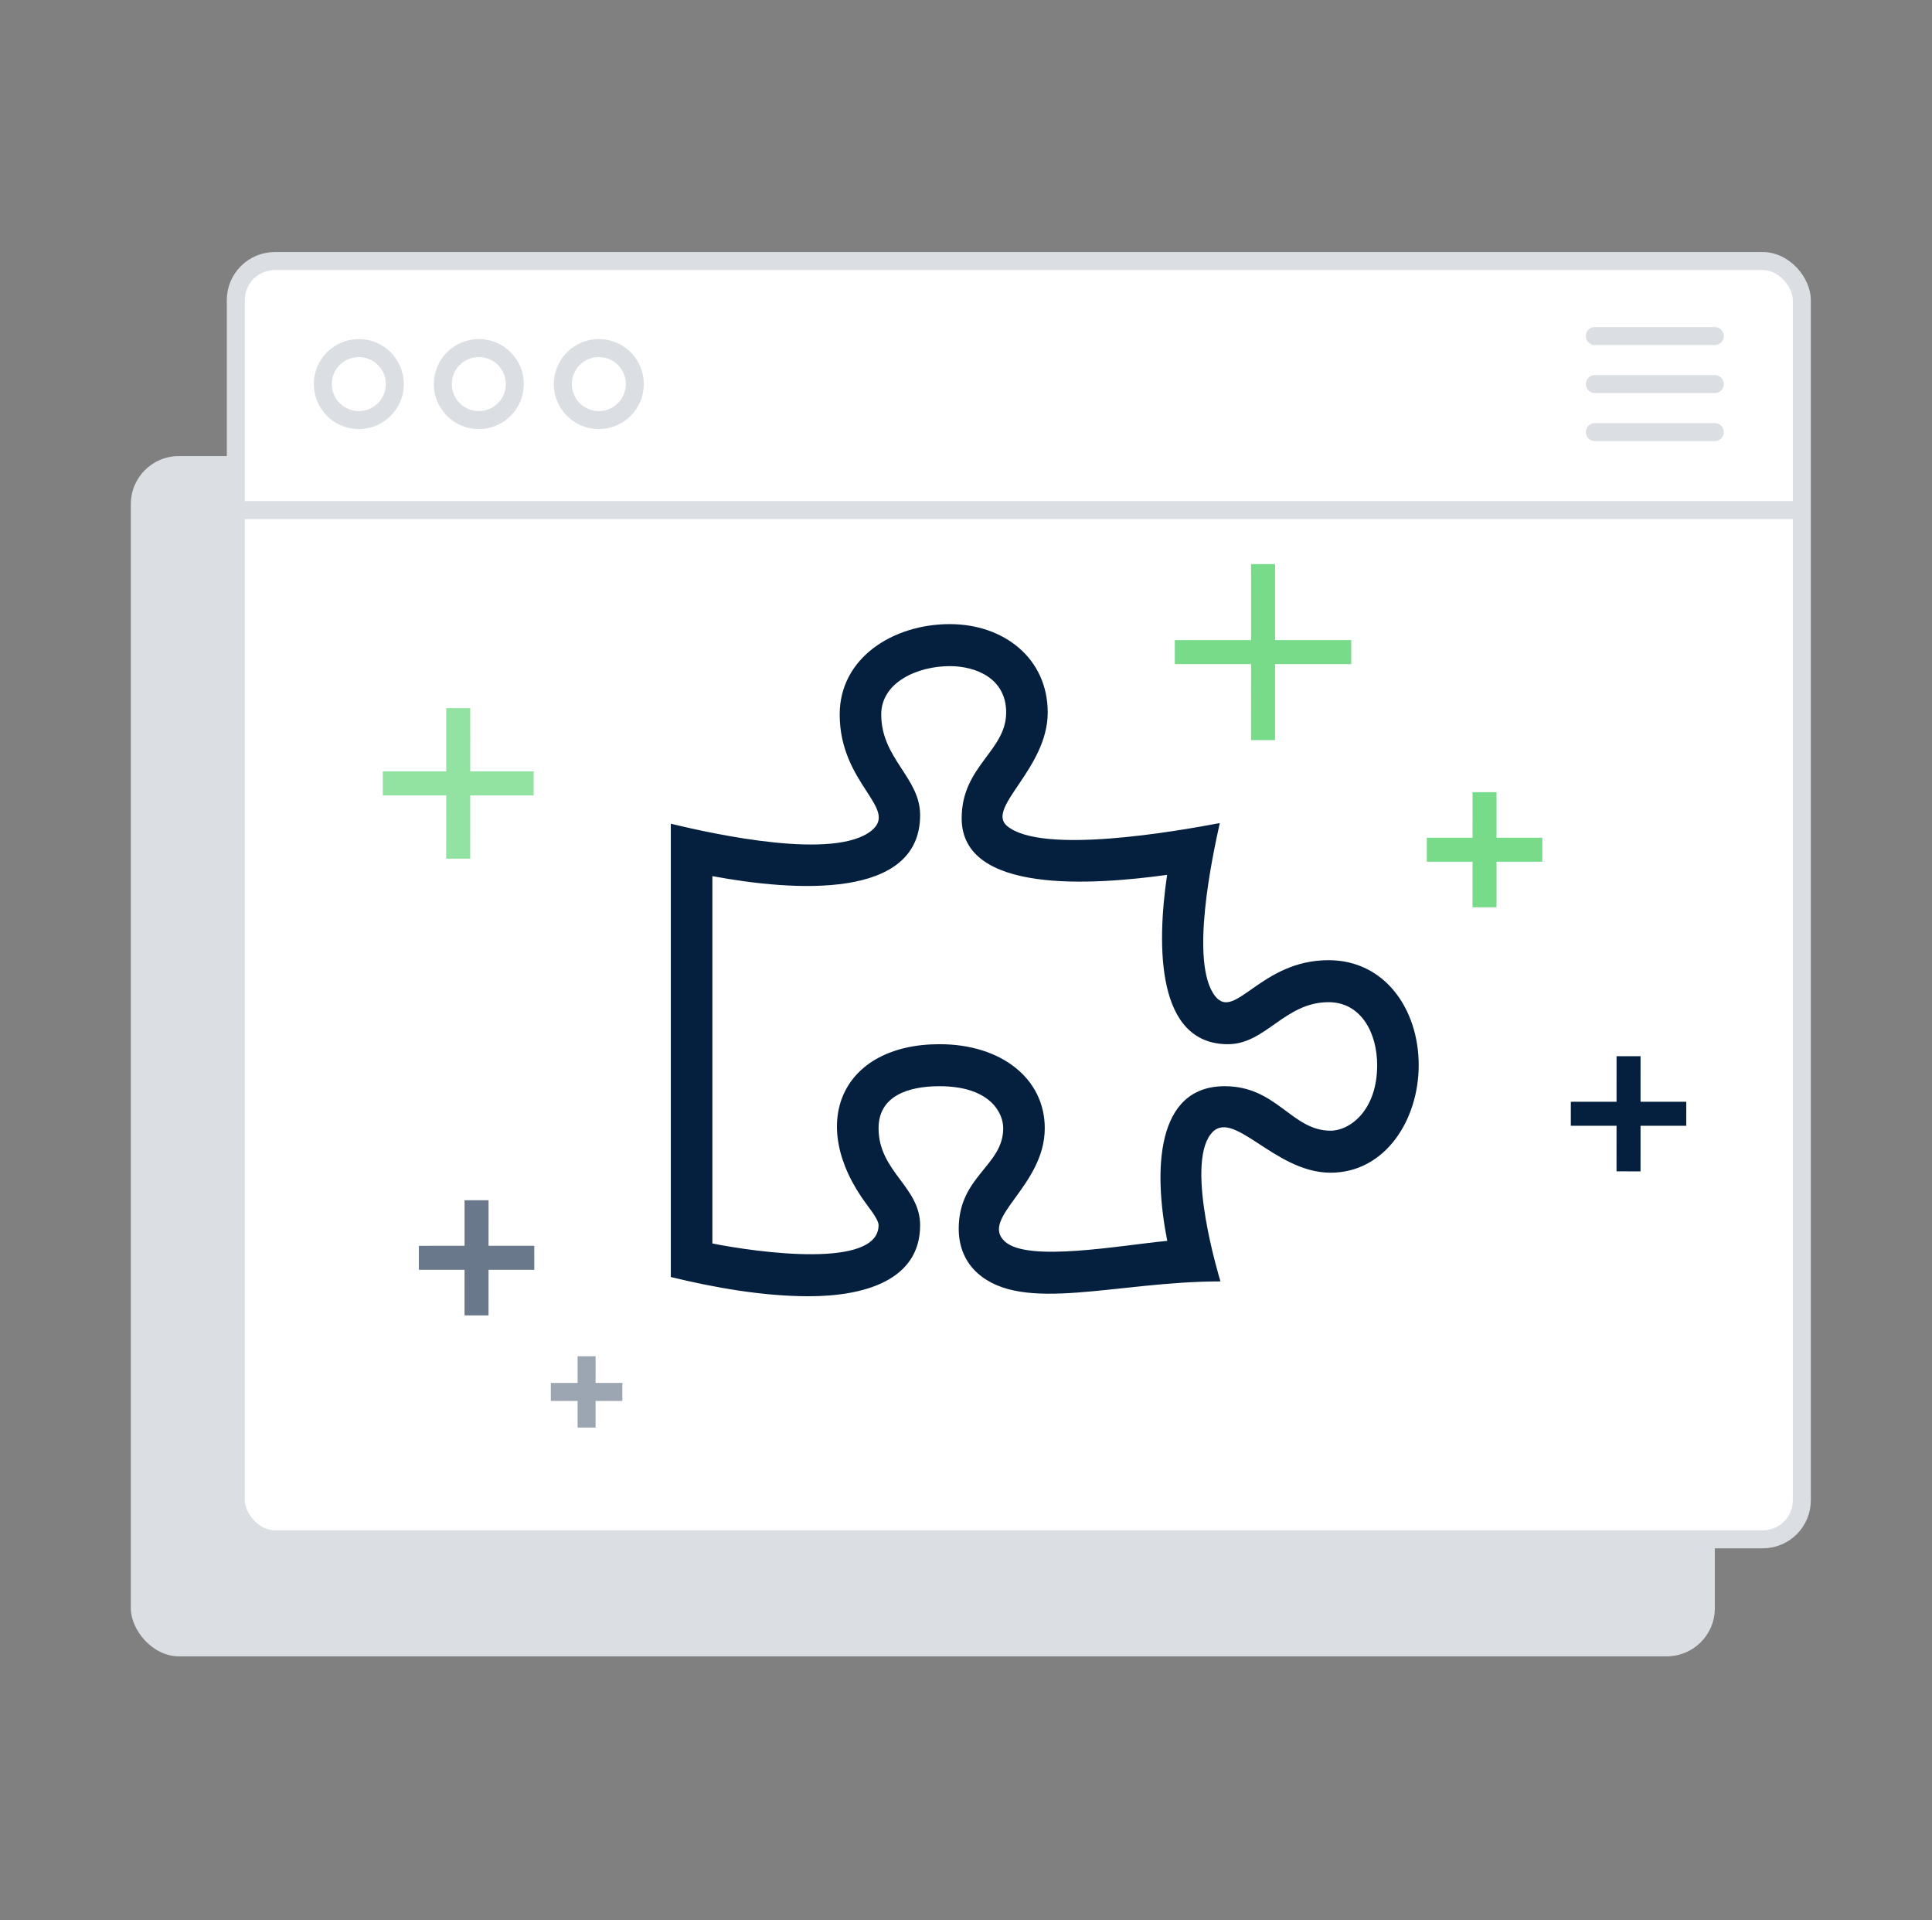 <svg width="161" height="160" viewBox="0 0 161 160" fill="none" xmlns="http://www.w3.org/2000/svg">
<rect x="0" y="0" width="161" height="160" fill="#808080" stroke="none"/>
<g style="mix-blend-mode:multiply">
<rect x="10.902" y="38" width="132" height="100" rx="4" fill="#DBDFE4"/>
</g>
<rect x="19.652" y="21.75" width="130.5" height="106.5" rx="3.25" fill="white" stroke="#DBDFE4" stroke-width="1.5"/>
<path d="M19.902 42.5H149.902" stroke="#DBDFE4" stroke-width="1.5"/>
<path d="M132.902 28H142.902" stroke="#DBDFE4" stroke-width="1.5" stroke-linecap="round"/>
<path d="M132.902 32H142.902" stroke="#DBDFE4" stroke-width="1.5" stroke-linecap="round"/>
<path d="M132.902 36H142.902" stroke="#DBDFE4" stroke-width="1.5" stroke-linecap="round"/>
<circle cx="29.902" cy="32" r="3" stroke="#DBDFE4" stroke-width="1.5"/>
<circle cx="39.902" cy="32" r="3" stroke="#DBDFE4" stroke-width="1.5"/>
<circle cx="49.902" cy="32" r="3" stroke="#DBDFE4" stroke-width="1.5"/>
<path d="M110.714 80C105.055 80 102.923 85.087 101.272 83.008C99.095 80.265 101.053 71.28 101.648 68.577C97.945 69.274 86.799 71.232 83.921 68.816C82.123 67.305 87.31 64.058 87.31 59.361C87.309 54.846 83.65 52 79.148 52C74.435 52 69.974 54.801 69.974 59.528C69.974 65.327 74.94 67.359 72.608 69.219C69.534 71.671 59.727 69.557 55.902 68.629V106.398C59.507 107.274 63.55 108 67.389 108C71.964 108 76.677 106.705 76.677 102.08C76.677 98.871 73.214 97.614 73.214 94C73.214 91.327 75.652 90.5 78.297 90.5C82.484 90.5 83.601 92.7 83.601 94C83.601 97.148 79.893 97.976 79.893 102.376C79.893 103.88 80.436 105.159 81.462 106.076C85.265 109.474 93.008 106.767 101.704 106.763C101.6 106.389 98.804 97.278 100.871 94.523C102.679 92.115 106.127 97.707 110.881 97.707C115.436 97.707 118.225 93.302 118.225 88.75C118.225 84.065 115.387 80 110.714 80ZM110.881 94.207C107.635 94.207 106.406 90.5 102.062 90.5C96.266 90.5 96.128 97.607 97.271 103.386C93.333 103.761 85.692 105.184 83.755 103.453C81.577 101.508 87.064 98.843 87.064 94C87.064 89.878 83.459 87 78.297 87C70.184 87 67.165 93.544 72.22 100.348C72.731 101.036 73.214 101.686 73.214 102.08C73.214 105.765 63.043 104.336 59.365 103.603V72.997C66.209 74.272 76.677 74.981 76.677 67.91C76.677 64.786 73.436 63.209 73.436 59.528C73.436 56.828 76.489 55.5 79.148 55.5C81.316 55.5 83.847 56.511 83.847 59.361C83.847 62.579 80.139 63.818 80.139 68.177C80.139 74.502 91.05 73.748 97.258 72.891C96.384 78.829 96.364 87 102.329 87C105.482 87 107.054 83.5 110.714 83.5C113.415 83.5 114.763 86.049 114.763 88.75C114.763 92.514 112.493 94.207 110.881 94.207Z" fill="#05203E"/>
<path d="M135.713 88L135.711 97.594" stroke="#05203E" stroke-width="2"/>
<path d="M140.523 92.796L130.903 92.798" stroke="#05203E" stroke-width="2"/>
<path d="M123.713 66L123.711 75.594" stroke="#77DB89" stroke-width="2"/>
<path d="M128.523 70.796L118.903 70.798" stroke="#77DB89" stroke-width="2"/>
<path d="M105.256 47L105.253 61.666" stroke="#77DB89" stroke-width="2"/>
<path d="M112.605 54.331L97.902 54.333" stroke="#77DB89" stroke-width="2"/>
<g opacity="0.6">
<path d="M39.713 100L39.711 109.594" stroke="#05203E" stroke-width="2"/>
<path d="M44.523 104.796L34.903 104.798" stroke="#05203E" stroke-width="2"/>
</g>
<g opacity="0.4">
<path d="M48.883 113L48.882 118.943" stroke="#05203E" stroke-width="1.5"/>
<path d="M51.861 115.971L45.902 115.972" stroke="#05203E" stroke-width="1.5"/>
</g>
<g opacity="0.8">
<path d="M38.188 59L38.185 71.545" stroke="#77DB89" stroke-width="2"/>
<path d="M44.471 65.27L31.901 65.273" stroke="#77DB89" stroke-width="2"/>
</g>
</svg>
